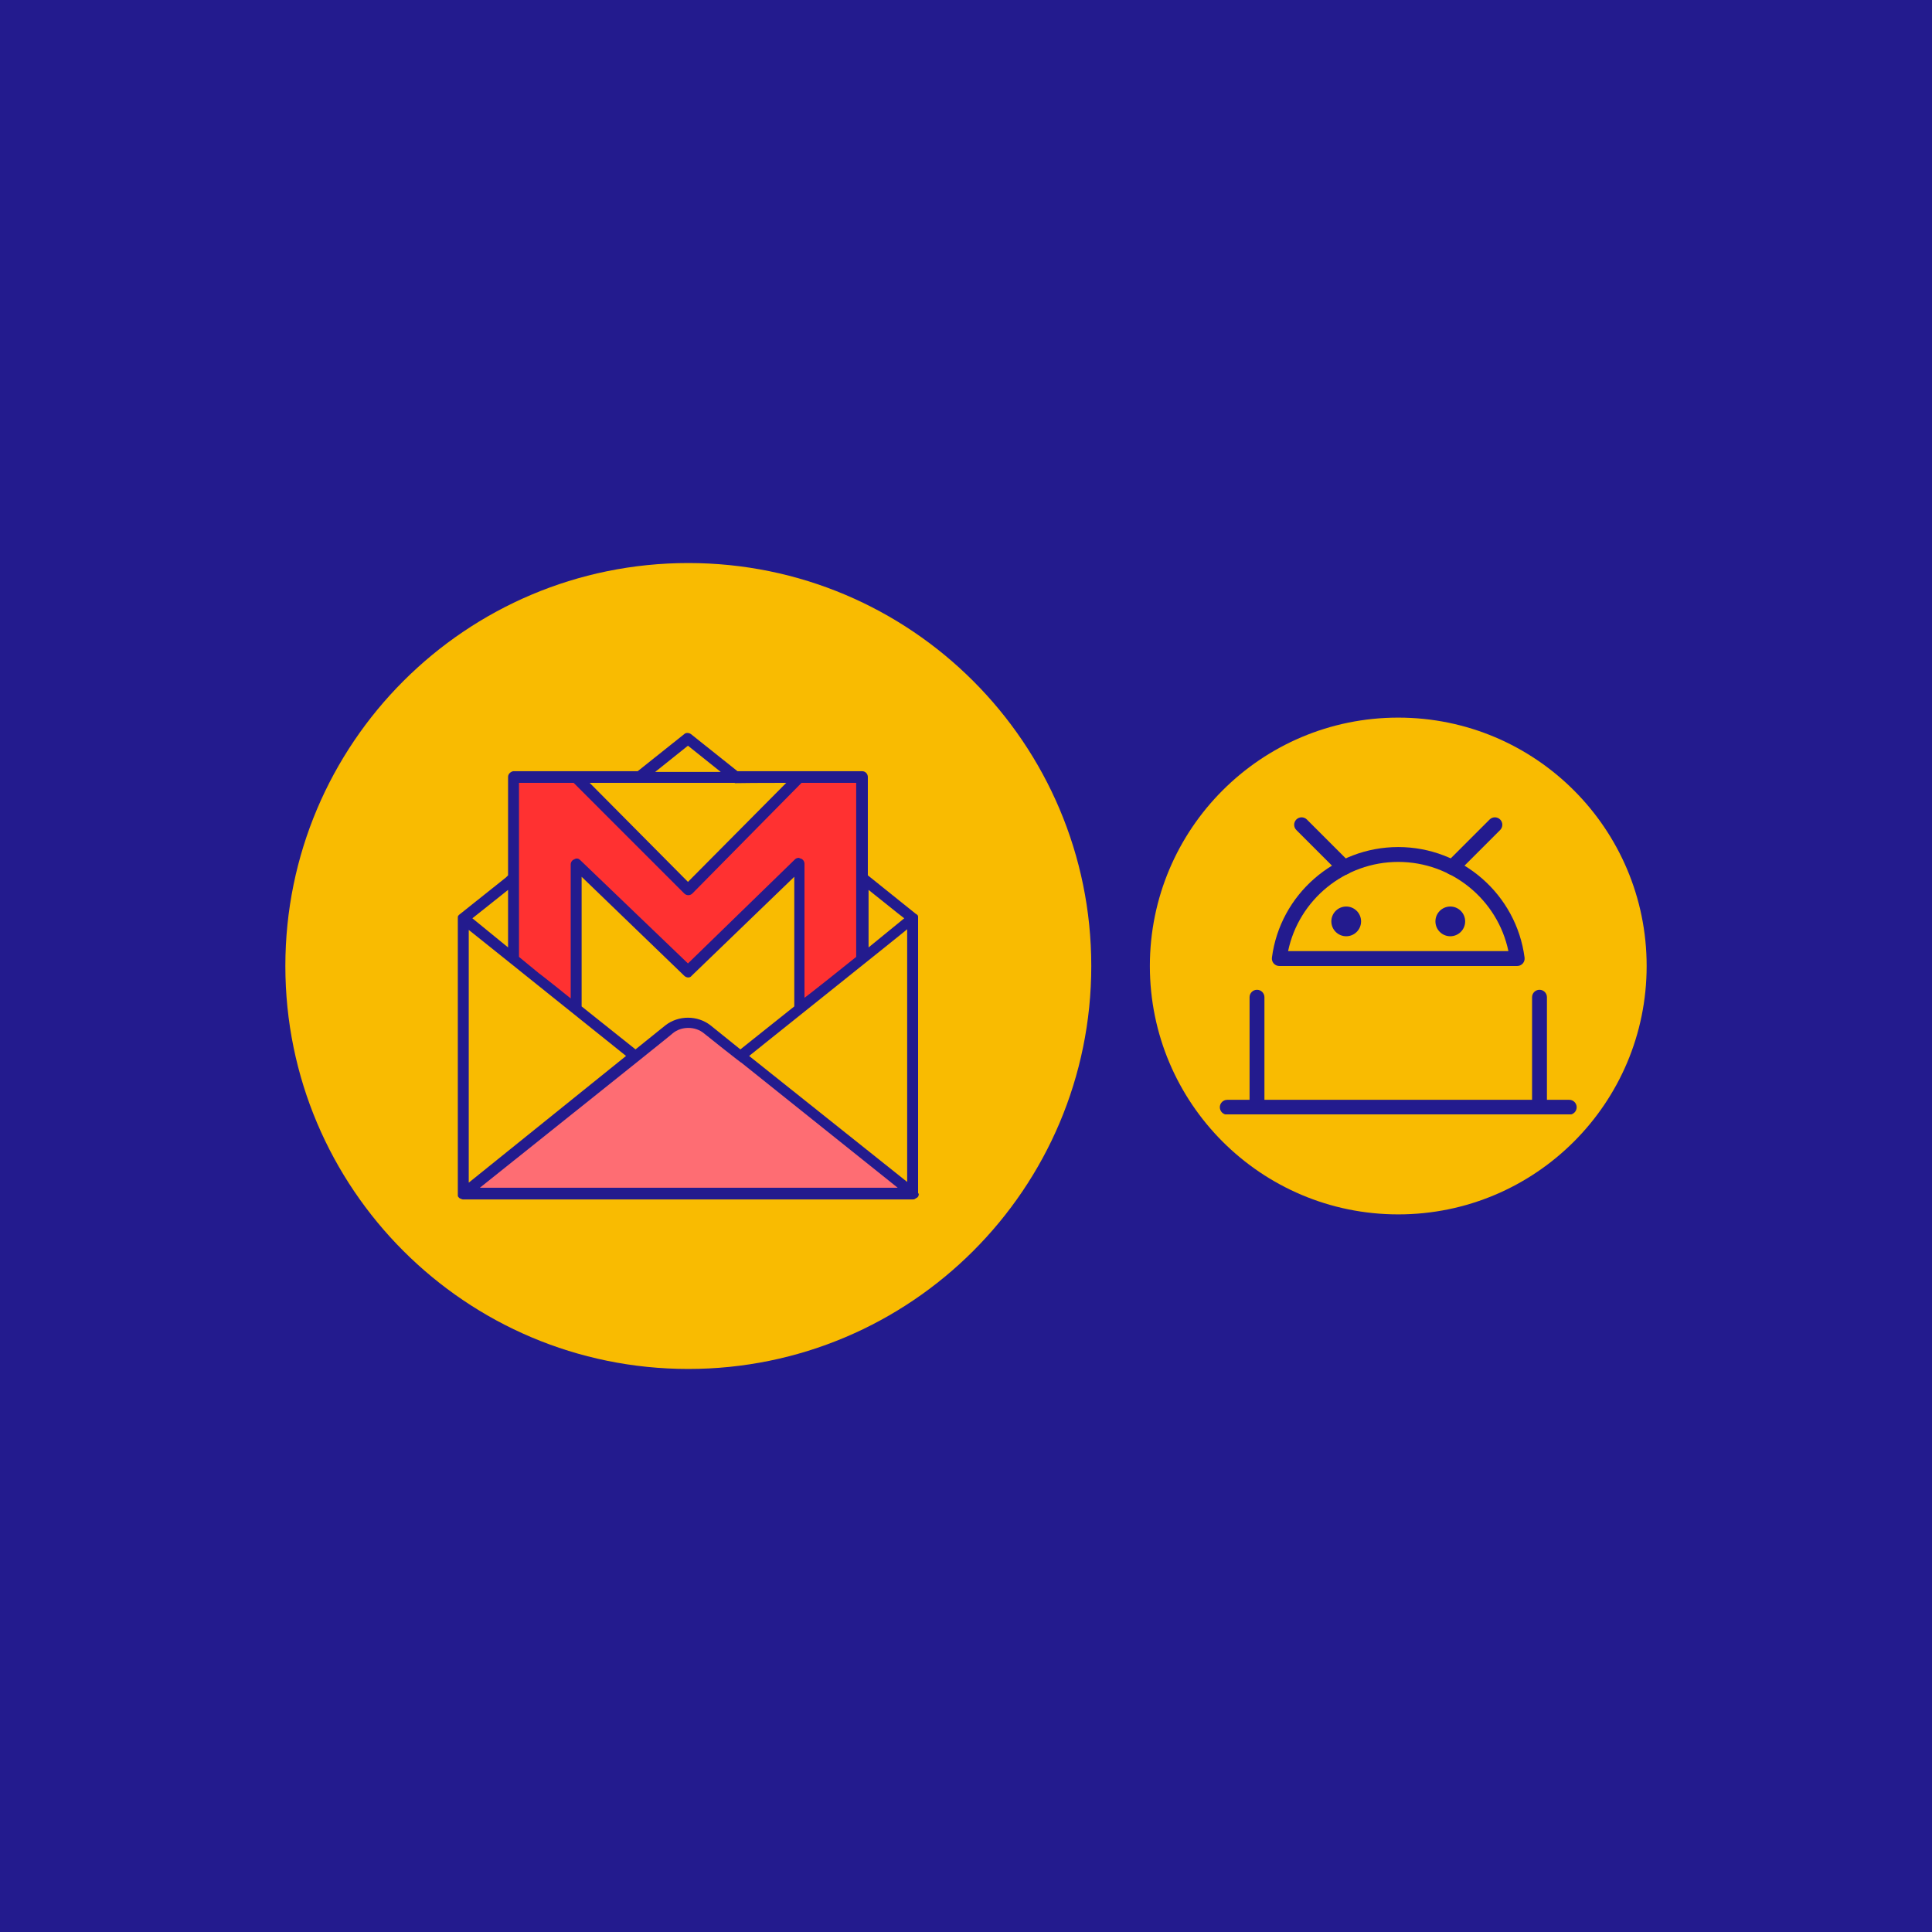 <svg xmlns="http://www.w3.org/2000/svg" xmlns:xlink="http://www.w3.org/1999/xlink" width="1600" zoomAndPan="magnify" viewBox="0 0 1200 1200" height="1600" preserveAspectRatio="xMidYMid meet" version="1.0"><defs><clipPath id="416ab216ee"><path d="M 177.238 349.711 L 677.812 349.711 L 677.812 850.285 L 177.238 850.285 Z M 177.238 349.711 " clip-rule="nonzero"/></clipPath><clipPath id="613305a5d6"><path d="M 427.527 349.711 C 289.297 349.711 177.238 461.77 177.238 600 C 177.238 738.23 289.297 850.285 427.527 850.285 C 565.758 850.285 677.812 738.23 677.812 600 C 677.812 461.77 565.758 349.711 427.527 349.711 Z M 427.527 349.711 " clip-rule="nonzero"/></clipPath><clipPath id="c869e8f570"><path d="M 714.203 445.723 L 1022.762 445.723 L 1022.762 754.277 L 714.203 754.277 Z M 714.203 445.723 " clip-rule="nonzero"/></clipPath><clipPath id="6794086ba0"><path d="M 868.48 445.723 C 783.277 445.723 714.203 514.793 714.203 600 C 714.203 685.207 783.277 754.277 868.48 754.277 C 953.688 754.277 1022.762 685.207 1022.762 600 C 1022.762 514.793 953.688 445.723 868.48 445.723 Z M 868.48 445.723 " clip-rule="nonzero"/></clipPath><clipPath id="8d3b44fbe9"><path d="M 284.359 455 L 570.859 455 L 570.859 745 L 284.359 745 Z M 284.359 455 " clip-rule="nonzero"/></clipPath><clipPath id="ab3da82b30"><path d="M 757.547 683 L 979.547 683 L 979.547 692.148 L 757.547 692.148 Z M 757.547 683 " clip-rule="nonzero"/></clipPath><clipPath id="6fe692f522"><path d="M 951 614 L 961 614 L 961 692.148 L 951 692.148 Z M 951 614 " clip-rule="nonzero"/></clipPath><clipPath id="a511e92650"><path d="M 776 614 L 786 614 L 786 692.148 L 776 692.148 Z M 776 614 " clip-rule="nonzero"/></clipPath><clipPath id="0f5018e455"><path d="M 897 507.648 L 934 507.648 L 934 544 L 897 544 Z M 897 507.648 " clip-rule="nonzero"/></clipPath><clipPath id="7f586fdaf4"><path d="M 803 507.648 L 840 507.648 L 840 544 L 803 544 Z M 803 507.648 " clip-rule="nonzero"/></clipPath></defs><rect x="-120" width="1440" fill="#ffffff" y="-120" height="1440" fill-opacity="1"/><rect x="-120" width="1440" fill="#231b8e" y="-120" height="1440" fill-opacity="1"/><g clip-path="url(#416ab216ee)"><g clip-path="url(#613305a5d6)"><path fill="#f9bb01" d="M 177.238 349.711 L 677.812 349.711 L 677.812 850.285 L 177.238 850.285 Z M 177.238 349.711 " fill-opacity="1" fill-rule="nonzero"/></g></g><g clip-path="url(#c869e8f570)"><g clip-path="url(#6794086ba0)"><path fill="#f9bb01" d="M 714.203 445.723 L 1022.762 445.723 L 1022.762 754.277 L 714.203 754.277 Z M 714.203 445.723 " fill-opacity="1" fill-rule="nonzero"/></g></g><path fill="#ff3131" d="M 496.508 482.613 L 478.867 500.258 L 427.301 552.277 L 357.637 482.613 L 319.188 482.613 L 319.188 595.703 L 358.09 626.914 L 358.09 536.445 L 427.301 603.391 L 496.508 536.445 L 496.508 626.914 L 535.41 595.703 L 535.41 482.613 Z M 496.508 482.613 " fill-opacity="1" fill-rule="nonzero"/><path fill="#fe6d73" d="M 567.074 741.359 L 287.523 741.359 L 415.539 639.129 C 422.324 633.699 432.277 633.699 439.512 639.129 Z M 567.074 741.359 " fill-opacity="1" fill-rule="nonzero"/><g clip-path="url(#8d3b44fbe9)"><path fill="#231b8e" d="M 570.242 740.906 L 570.242 570.371 C 570.242 569.918 570.242 569.918 570.242 569.465 C 570.242 568.562 569.789 568.109 568.887 567.656 L 539.031 543.684 L 539.031 482.613 C 539.031 480.805 537.672 478.996 535.41 478.996 C 512.34 478.996 481.129 478.996 458.059 478.996 L 429.109 455.926 C 427.754 455.023 425.941 455.023 425.039 455.926 L 396.09 478.996 C 369.398 478.996 346.328 478.996 319.188 478.996 L 318.738 478.996 C 316.926 479.449 315.57 480.805 315.57 482.613 L 315.57 543.684 L 314.215 545.039 L 285.262 568.109 C 285.262 568.109 284.812 568.562 284.812 568.562 C 284.359 569.012 284.359 569.465 284.359 569.918 C 284.359 569.918 284.359 570.371 284.359 570.824 L 284.359 741.809 C 284.359 741.809 284.359 742.262 284.359 742.262 C 284.359 742.262 284.359 742.715 284.359 742.715 C 284.359 743.168 284.812 743.621 284.812 743.621 C 284.812 743.621 285.262 744.07 285.262 744.07 C 285.262 744.07 285.715 744.523 286.168 744.523 C 287.074 744.977 287.074 744.977 287.523 744.977 L 567.074 744.977 C 567.527 744.977 567.98 744.977 568.434 744.523 C 568.887 744.523 568.887 744.07 569.336 744.07 C 570.242 743.621 570.695 742.715 570.695 741.359 C 570.242 741.359 570.242 741.359 570.242 740.906 Z M 561.648 570.371 L 539.48 588.465 L 539.48 552.73 L 557.578 567.203 Z M 427.301 463.164 L 447.656 479.449 L 406.945 479.449 Z M 456.25 486.234 C 457.605 486.688 451.273 486.234 488.367 486.234 L 427.301 547.754 L 366.234 486.234 Z M 356.281 486.234 L 425.039 554.992 C 426.395 556.348 428.656 556.348 430.016 554.992 L 497.867 486.234 L 531.793 486.234 L 531.793 594.344 C 531.34 594.797 497.867 621.484 499.676 619.676 L 499.676 536.445 C 499.676 535.086 498.77 533.73 497.414 533.277 C 496.961 533.277 496.508 532.824 496.059 532.824 C 495.152 532.824 494.246 533.277 493.797 533.73 L 427.301 598.414 L 360.352 534.184 C 359.449 533.277 358.09 532.824 356.734 533.73 C 355.375 534.184 354.473 535.539 354.473 536.898 L 354.473 620.129 C 354.02 619.676 334.117 603.844 335.02 604.75 L 322.355 594.344 L 322.355 486.234 Z M 459.867 651.793 L 441.324 636.867 C 433.18 630.531 421.418 630.531 413.277 636.867 L 394.73 651.793 L 361.258 625.105 L 361.258 544.586 L 425.039 606.105 C 426.395 607.465 428.656 607.465 429.562 606.105 L 493.344 544.586 L 493.344 625.105 Z M 315.57 552.73 L 315.57 588.465 L 293.406 570.371 Z M 388.852 655.863 L 291.145 734.574 L 291.145 577.609 C 290.238 576.703 387.043 654.508 388.852 655.863 Z M 297.477 738.191 C 297.93 737.738 418.254 641.84 417.801 641.84 C 423.23 637.316 431.824 637.316 437.25 641.84 C 437.703 642.293 461.68 661.293 460.32 659.934 L 557.578 737.738 L 297.477 737.738 Z M 465.297 655.863 C 465.75 655.41 564.363 576.703 563.457 577.156 L 563.457 734.121 Z M 465.297 655.863 " fill-opacity="1" fill-rule="nonzero"/></g><g clip-path="url(#ab3da82b30)"><path fill="#231b8e" d="M 974.68 692.348 L 762.277 692.348 C 759.727 692.348 757.66 690.277 757.66 687.73 C 757.66 685.18 759.727 683.113 762.277 683.113 L 974.68 683.113 C 977.23 683.113 979.297 685.18 979.297 687.73 C 979.297 690.277 977.23 692.348 974.68 692.348 Z M 974.68 692.348 " fill-opacity="1" fill-rule="nonzero"/></g><g clip-path="url(#6fe692f522)"><path fill="#231b8e" d="M 956.211 692.348 C 953.66 692.348 951.594 690.277 951.594 687.73 L 951.594 619.391 C 951.594 616.84 953.66 614.773 956.211 614.773 C 958.758 614.773 960.828 616.84 960.828 619.391 L 960.828 687.73 C 960.828 690.277 958.758 692.348 956.211 692.348 Z M 956.211 692.348 " fill-opacity="1" fill-rule="nonzero"/></g><g clip-path="url(#a511e92650)"><path fill="#231b8e" d="M 780.746 692.348 C 778.195 692.348 776.129 690.277 776.129 687.73 L 776.129 619.391 C 776.129 616.84 778.195 614.773 780.746 614.773 C 783.293 614.773 785.363 616.84 785.363 619.391 L 785.363 687.73 C 785.363 690.277 783.293 692.348 780.746 692.348 Z M 780.746 692.348 " fill-opacity="1" fill-rule="nonzero"/></g><path fill="#231b8e" d="M 942.355 599.996 L 794.598 599.996 C 793.27 599.996 792.012 599.426 791.125 598.426 C 790.25 597.43 789.844 596.102 790.016 594.777 C 795.105 555.641 828.832 526.117 868.477 526.117 C 908.125 526.117 941.848 555.641 946.938 594.789 C 947.113 596.109 946.707 597.438 945.828 598.438 C 944.941 599.426 943.688 599.996 942.355 599.996 Z M 800.055 590.762 L 936.898 590.762 C 930.242 558.828 901.715 535.352 868.477 535.352 C 835.242 535.352 806.715 558.828 800.055 590.762 Z M 800.055 590.762 " fill-opacity="1" fill-rule="nonzero"/><path fill="#231b8e" d="M 900.801 581.527 C 895.703 581.527 891.566 577.379 891.566 572.293 C 891.566 567.203 895.703 563.059 900.801 563.059 C 905.898 563.059 910.035 567.203 910.035 572.293 C 910.035 577.379 905.898 581.527 900.801 581.527 Z M 900.801 581.527 " fill-opacity="1" fill-rule="nonzero"/><path fill="#231b8e" d="M 836.156 581.527 C 831.059 581.527 826.922 577.379 826.922 572.293 C 826.922 567.203 831.059 563.059 836.156 563.059 C 841.254 563.059 845.391 567.203 845.391 572.293 C 845.391 577.379 841.254 581.527 836.156 581.527 Z M 836.156 581.527 " fill-opacity="1" fill-rule="nonzero"/><g clip-path="url(#0f5018e455)"><path fill="#231b8e" d="M 902 543.387 C 900.82 543.387 899.637 542.934 898.73 542.039 C 896.93 540.238 896.93 537.309 898.73 535.508 L 925.234 509.004 C 927.035 507.203 929.965 507.203 931.766 509.004 C 933.566 510.805 933.566 513.734 931.766 515.535 L 905.262 542.039 C 904.363 542.934 903.184 543.387 902 543.387 Z M 902 543.387 " fill-opacity="1" fill-rule="nonzero"/></g><g clip-path="url(#7f586fdaf4)"><path fill="#231b8e" d="M 834.953 543.387 C 833.773 543.387 832.59 542.934 831.688 542.039 L 805.18 515.535 C 803.379 513.734 803.379 510.805 805.18 509.004 C 806.98 507.203 809.91 507.203 811.711 509.004 L 838.215 535.508 C 840.016 537.309 840.016 540.238 838.215 542.039 C 837.32 542.934 836.137 543.387 834.953 543.387 Z M 834.953 543.387 " fill-opacity="1" fill-rule="nonzero"/></g></svg>